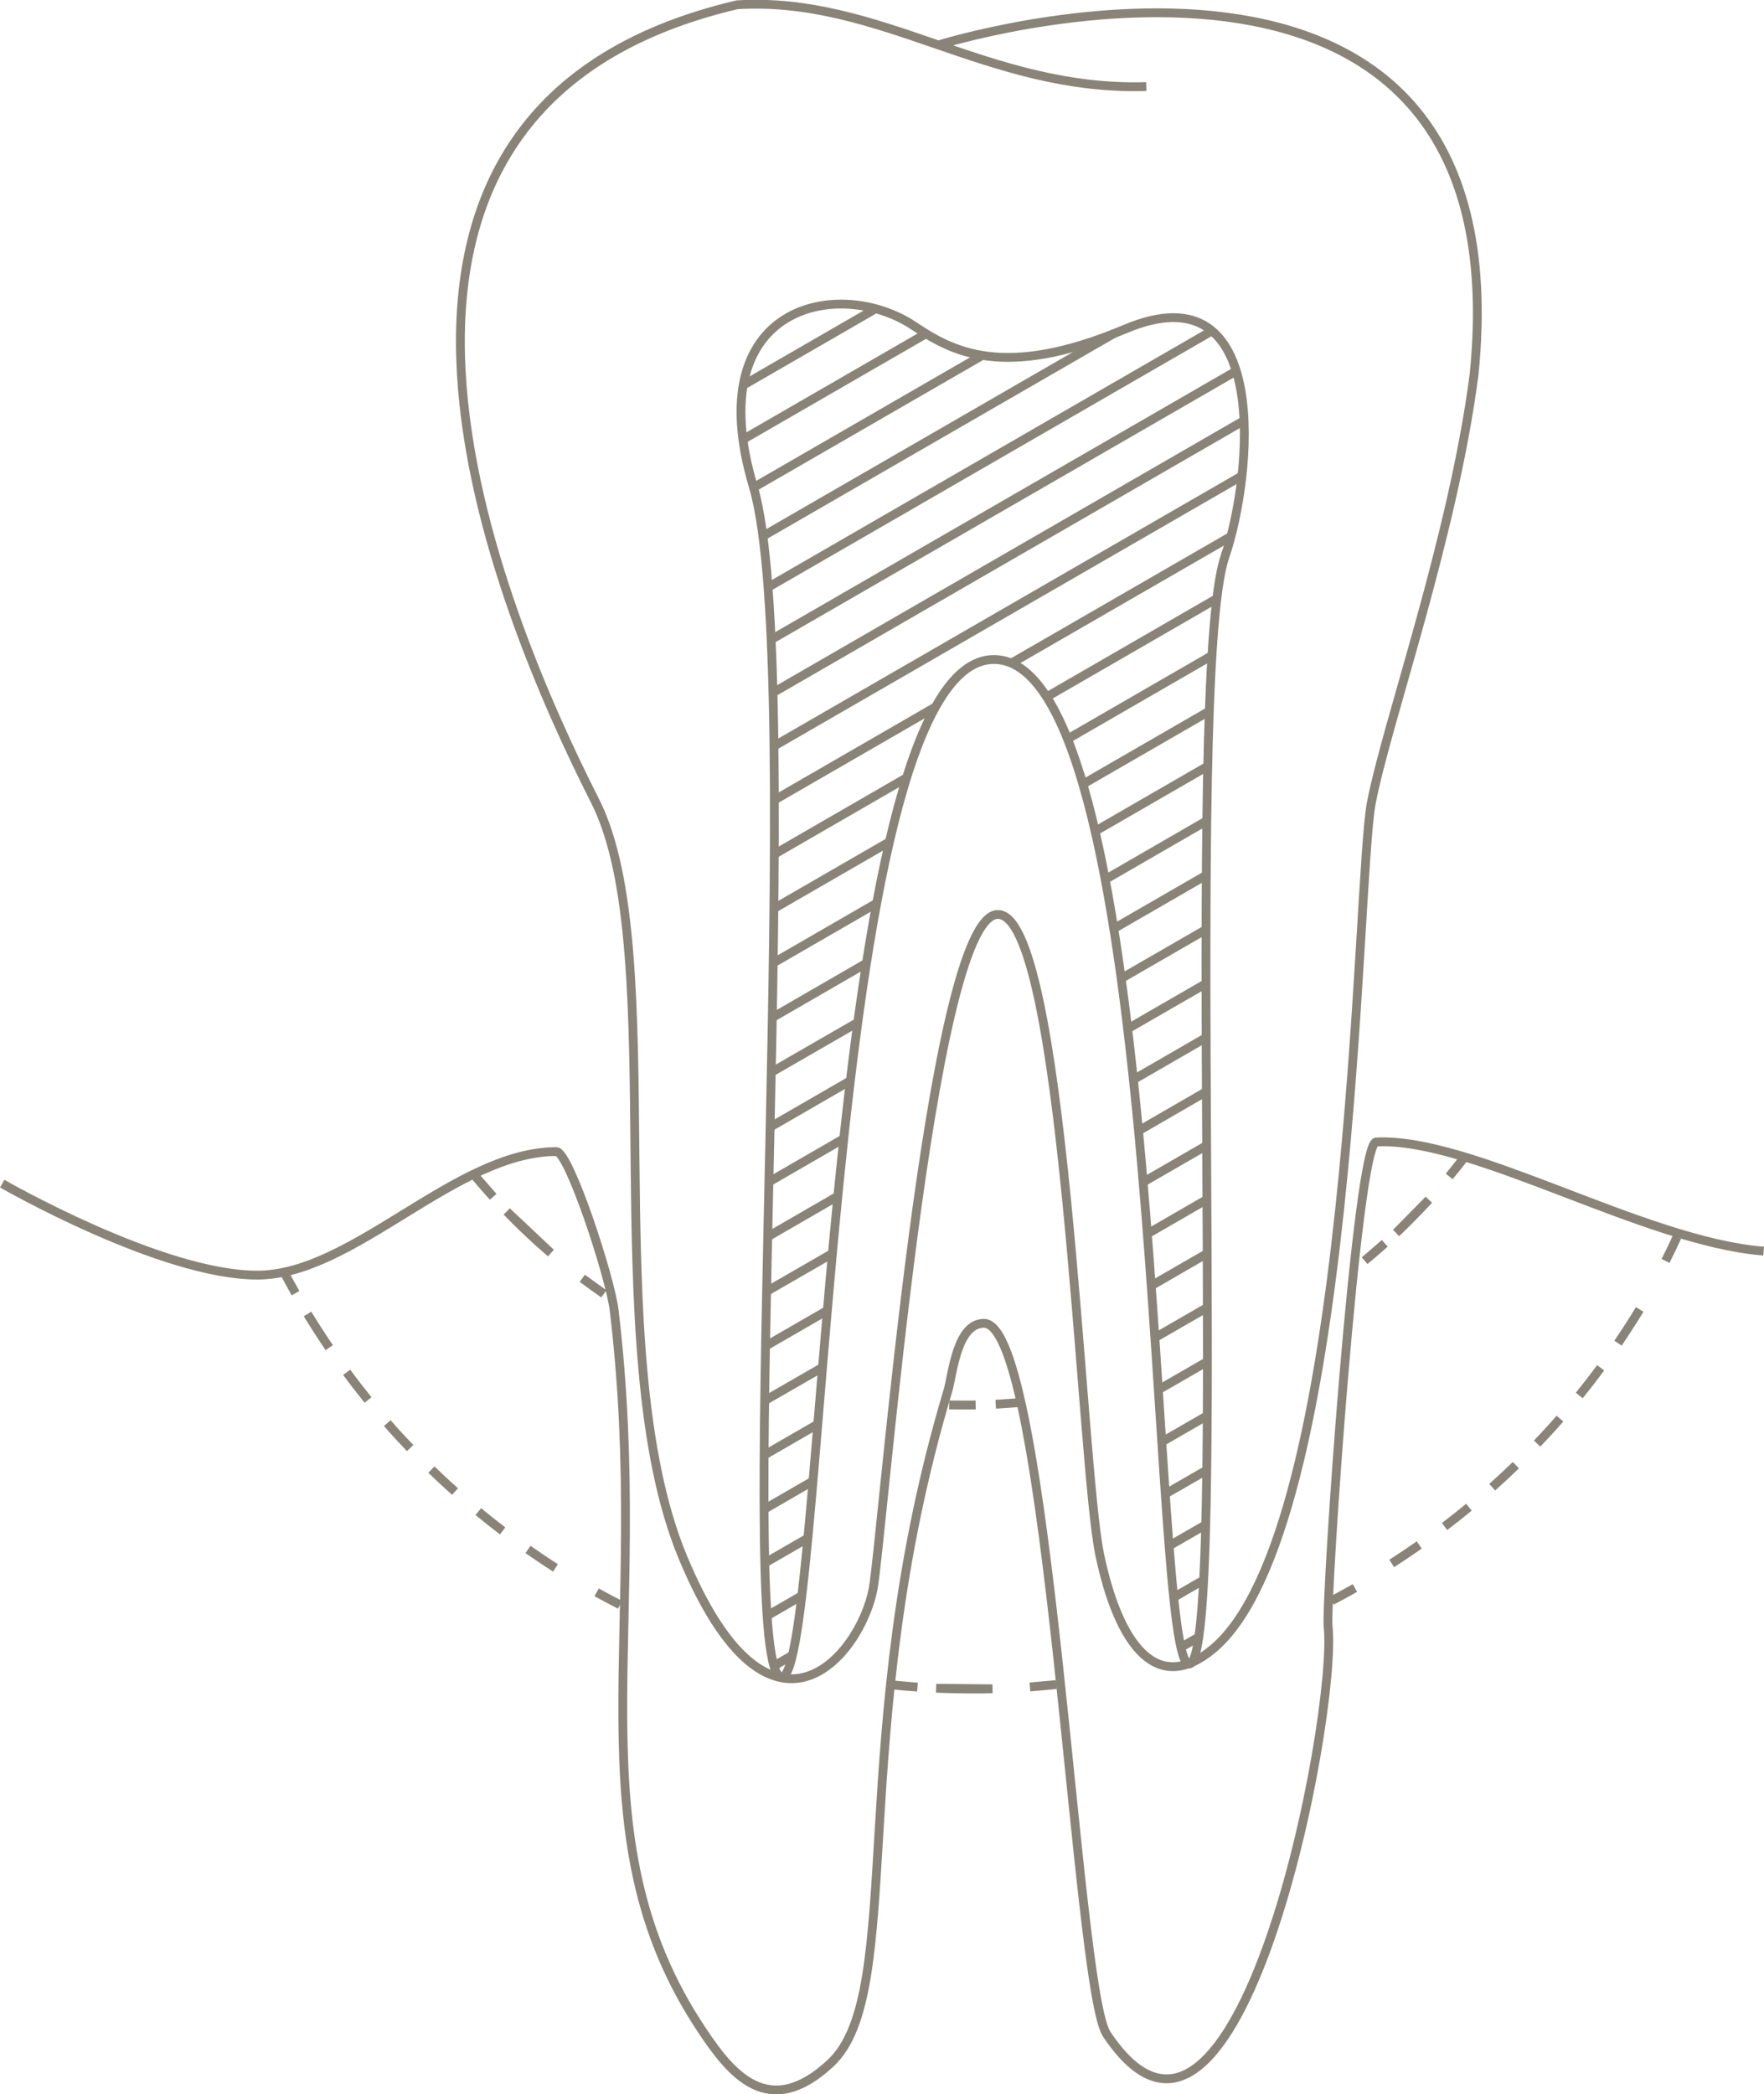<?xml version="1.0" encoding="utf-8"?>
<!-- Generator: Adobe Illustrator 27.1.0, SVG Export Plug-In . SVG Version: 6.00 Build 0)  -->
<svg version="1.1" id="Ebene_1" xmlns="http://www.w3.org/2000/svg" xmlns:xlink="http://www.w3.org/1999/xlink" x="0px" y="0px"
	 viewBox="0 0 199.96 237.35" style="enable-background:new 0 0 199.96 237.35;" xml:space="preserve">
<style type="text/css">
	.st0{fill:none;stroke:#898477;stroke-miterlimit:10;}
</style>
<g>
	<path vector-effect="non-scaling-stroke" class="st0" d="M84.22,43.67l15.03-8.68"/>
	<path vector-effect="non-scaling-stroke" class="st0" d="M104.97,37.82l-20.78,12"/>
	<path vector-effect="non-scaling-stroke" class="st0" d="M85.4,55.26l25.96-14.99"/>
	<path vector-effect="non-scaling-stroke" class="st0" d="M126.31,37.77L86.45,60.78"/>
	<path vector-effect="non-scaling-stroke" class="st0" d="M137.36,37.51L87.04,66.57"/>
	<path vector-effect="non-scaling-stroke" class="st0" d="M140.11,42.06L87.39,72.5"/>
	<path vector-effect="non-scaling-stroke" class="st0" d="M87.6,78.51l53.39-30.83"/>
	<path vector-effect="non-scaling-stroke" class="st0" d="M87.71,84.57l53.04-30.62"/>
	<path vector-effect="non-scaling-stroke" class="st0" d="M87.76,90.68l18.25-10.54"/>
	<path vector-effect="non-scaling-stroke" class="st0" d="M114.62,75.17l24.88-14.36"/>
	<path vector-effect="non-scaling-stroke" class="st0" d="M87.75,96.82l14.99-8.66"/>
	<path vector-effect="non-scaling-stroke" class="st0" d="M137.9,67.86L118.61,79"/>
	<path vector-effect="non-scaling-stroke" class="st0" d="M137.35,74.31l-16.36,9.45"/>
	<path vector-effect="non-scaling-stroke" class="st0" d="M87.7,102.98l13.09-7.56"/>
	<path vector-effect="non-scaling-stroke" class="st0" d="M137.05,80.61l-14.32,8.27"/>
	<path vector-effect="non-scaling-stroke" class="st0" d="M87.62,109.15l11.72-6.77"/>
	<path vector-effect="non-scaling-stroke" class="st0" d="M136.87,86.85l-12.76,7.37"/>
	<path vector-effect="non-scaling-stroke" class="st0" d="M87.52,115.34l10.66-6.16"/>
	<path vector-effect="non-scaling-stroke" class="st0" d="M87.4,121.54l9.81-5.66"/>
	<path vector-effect="non-scaling-stroke" class="st0" d="M136.76,93.04l-11.51,6.65"/>
	<path vector-effect="non-scaling-stroke" class="st0" d="M87.27,127.75l9.09-5.25"/>
	<path vector-effect="non-scaling-stroke" class="st0" d="M136.7,99.21l-10.48,6.05"/>
	<path vector-effect="non-scaling-stroke" class="st0" d="M136.68,105.36l-9.62,5.55"/>
	<path vector-effect="non-scaling-stroke" class="st0" d="M87.14,133.96l8.48-4.9"/>
	<path vector-effect="non-scaling-stroke" class="st0" d="M87,140.17l7.94-4.59"/>
	<path vector-effect="non-scaling-stroke" class="st0" d="M136.67,111.49l-8.87,5.12"/>
	<path vector-effect="non-scaling-stroke" class="st0" d="M86.87,146.37l7.46-4.3"/>
	<path vector-effect="non-scaling-stroke" class="st0" d="M136.69,117.61l-8.24,4.76"/>
	<path vector-effect="non-scaling-stroke" class="st0" d="M86.75,152.57l7-4.04"/>
	<path vector-effect="non-scaling-stroke" class="st0" d="M136.71,123.73l-7.68,4.44"/>
	<path vector-effect="non-scaling-stroke" class="st0" d="M86.65,158.76l6.56-3.78"/>
	<path vector-effect="non-scaling-stroke" class="st0" d="M136.74,129.84l-7.19,4.15"/>
	<path vector-effect="non-scaling-stroke" class="st0" d="M86.59,164.93l6.08-3.51"/>
	<path vector-effect="non-scaling-stroke" class="st0" d="M136.78,135.95l-6.75,3.9"/>
	<path vector-effect="non-scaling-stroke" class="st0" d="M86.59,171.06l5.54-3.2"/>
	<path vector-effect="non-scaling-stroke" class="st0" d="M136.81,142.07l-6.34,3.66"/>
	<path vector-effect="non-scaling-stroke" class="st0" d="M136.83,148.19l-5.95,3.43"/>
	<path vector-effect="non-scaling-stroke" class="st0" d="M86.67,177.15l4.88-2.82"/>
	<path vector-effect="non-scaling-stroke" class="st0" d="M86.93,183.13l3.93-2.27"/>
	<path vector-effect="non-scaling-stroke" class="st0" d="M136.83,154.32l-5.55,3.2"/>
	<path vector-effect="non-scaling-stroke" class="st0" d="M136.81,160.46l-5.15,2.97"/>
	<path vector-effect="non-scaling-stroke" class="st0" d="M87.71,188.81l2.08-1.2"/>
	<path vector-effect="non-scaling-stroke" class="st0" d="M132.06,169.33l4.7-2.71"/>
	<path vector-effect="non-scaling-stroke" class="st0" d="M132.49,175.21l4.15-2.39"/>
	<path vector-effect="non-scaling-stroke" class="st0" d="M133.02,181.04l3.38-1.95"/>
	<path vector-effect="non-scaling-stroke" class="st0" d="M133.84,186.7l2.02-1.16"/>
	<path vector-effect="non-scaling-stroke" class="st0" d="M106.38,5.099c0,0,66.65-20.919,60.71,37.391
		c-2.43,18.61-9.88,39.34-11.64,48.49c-1.72,8.93-1.94,82.31-17.88,95.83c-6.35,5.38-10.73-0.24-12.91-10.61s-4-73.1-11.64-72.56
		S100,174.7,98.97,180.09c-1.45,7.52-11.69,20.18-21.58-3.64s-1.22-68.51-9.95-85.71c-10.61-20.91-35.16-78.2,16.13-90.2
		c16.37-0.97,28.37,9.82,46.37,9.27"/>
	<path vector-effect="non-scaling-stroke" class="st0" d="M0.25,134.14c0,0,18,10.37,28.91,10.37s22.46-14,33.91-14
		c1.43,0,6.09,14.17,6.55,18c4.36,36.55-5.09,59.1,10,81.65c3.2,4.79,7.49,10.24,14.55,3.64c8.55-8,1.68-37.55,13.28-76.19
		c0.54-1.82,0.99-7.64,4.09-7.64c7.37,0,10.41,75.31,13.91,80.56c14.91,22.37,26.19-36.01,25.1-46.19
		c-0.31-2.88,3.25-54.81,5.45-54.92c10.91-0.54,30.28,11.28,43.92,12.37"/>
	<path vector-effect="non-scaling-stroke" class="st0" d="M156.97,140.91c-0.75,0.67-1.51,1.32-2.28,1.96L156.97,140.91z
		 M161.96,135.97c-1.19,1.29-2.42,2.55-3.7,3.76L161.96,135.97z M166.15,130.97c-0.61,0.8-1.23,1.58-1.87,2.35L166.15,130.97z"/>
	<path vector-effect="non-scaling-stroke" class="st0" d="M115.87,158.92c-0.99,0.09-1.99,0.17-3,0.22"/>
	<path vector-effect="non-scaling-stroke" class="st0" d="M110.6,159.22c-0.5,0.01-1.01,0.02-1.51,0.01c-0.5,0-1,0-1.49-0.01"/>
	<path vector-effect="non-scaling-stroke" class="st0" d="M66.01,144.87l2.44,1.76C67.62,146.05,66.81,145.47,66.01,144.87z
		 M57.45,137.3l4.99,4.7C60.71,140.52,59.04,138.95,57.45,137.3z M53.93,133.37l1.97,2.26C55.23,134.89,54.57,134.14,53.93,133.37z"
		/>
	<path vector-effect="non-scaling-stroke" class="st0" d="M190.1,140.19c-0.42,0.91-0.85,1.81-1.3,2.71"/>
	<path vector-effect="non-scaling-stroke" class="st0" d="M153.59,179.97c-0.87,0.49-1.75,0.97-2.64,1.44"/>
	<path vector-effect="non-scaling-stroke" class="st0" d="M106.12,191.33l6.38,0.06c-0.77,0.02-1.54,0.03-2.32,0.03
		C108.82,191.42,107.47,191.39,106.12,191.33z M101.01,190.94l2.99,0.26C102.99,191.13,102,191.05,101.01,190.94z M119.74,190.91
		c-0.99,0.11-1.99,0.2-2.99,0.27L119.74,190.91z"/>
	<path vector-effect="non-scaling-stroke" class="st0" d="M70.28,181.87c-0.89-0.46-1.78-0.93-2.65-1.41"/>
	<path vector-effect="non-scaling-stroke" class="st0" d="M33.5,146.56c-0.49-0.87-0.97-1.75-1.43-2.64"/>
	<path vector-effect="non-scaling-stroke" class="st0" d="M85.38,55.1c6.18,20.73-2.12,131.11,2.97,134.87
		c5.35,3.95,4.67-115.23,24.31-115.23s17.64,114.87,22.19,113.84s-0.73-111.65,4-125.48c3.13-9.16,5.4-32.84-11.28-25.82
		c-13.82,5.82-19.64,2.55-24-0.36C95.22,31.35,79.2,34.37,85.38,55.1L85.38,55.1z"/>
	<path vector-effect="non-scaling-stroke" class="st0" d="M51.58,169.04c-0.91-0.81-1.8-1.64-2.68-2.49"/>
	<path vector-effect="non-scaling-stroke" class="st0" d="M46.49,164.11c-0.88-0.92-1.75-1.86-2.59-2.83"/>
	<path vector-effect="non-scaling-stroke" class="st0" d="M56.98,173.5c-0.94-0.71-1.85-1.44-2.76-2.19"/>
	<path vector-effect="non-scaling-stroke" class="st0" d="M62.97,177.69c-1.06-0.67-2.09-1.38-3.12-2.09"/>
	<path vector-effect="non-scaling-stroke" class="st0" d="M37.32,152.73c-0.85-1.25-1.67-2.53-2.46-3.82"/>
	<path vector-effect="non-scaling-stroke" class="st0" d="M41.72,158.66c-0.83-1.03-1.64-2.07-2.42-3.14"/>
	<path vector-effect="non-scaling-stroke" class="st0" d="M169.15,168.54c0.91-0.81,1.8-1.64,2.68-2.49"/>
	<path vector-effect="non-scaling-stroke" class="st0" d="M174.24,163.6c0.88-0.92,1.75-1.86,2.59-2.83"/>
	<path vector-effect="non-scaling-stroke" class="st0" d="M163.75,173c0.94-0.71,1.85-1.44,2.76-2.19"/>
	<path vector-effect="non-scaling-stroke" class="st0" d="M157.76,177.18c1.06-0.67,2.09-1.38,3.12-2.09"/>
	<path vector-effect="non-scaling-stroke" class="st0" d="M183.41,152.22c0.85-1.25,1.67-2.53,2.46-3.82"/>
	<path vector-effect="non-scaling-stroke" class="st0" d="M179.02,158.15c0.83-1.03,1.64-2.07,2.42-3.14"/>
</g>
</svg>
